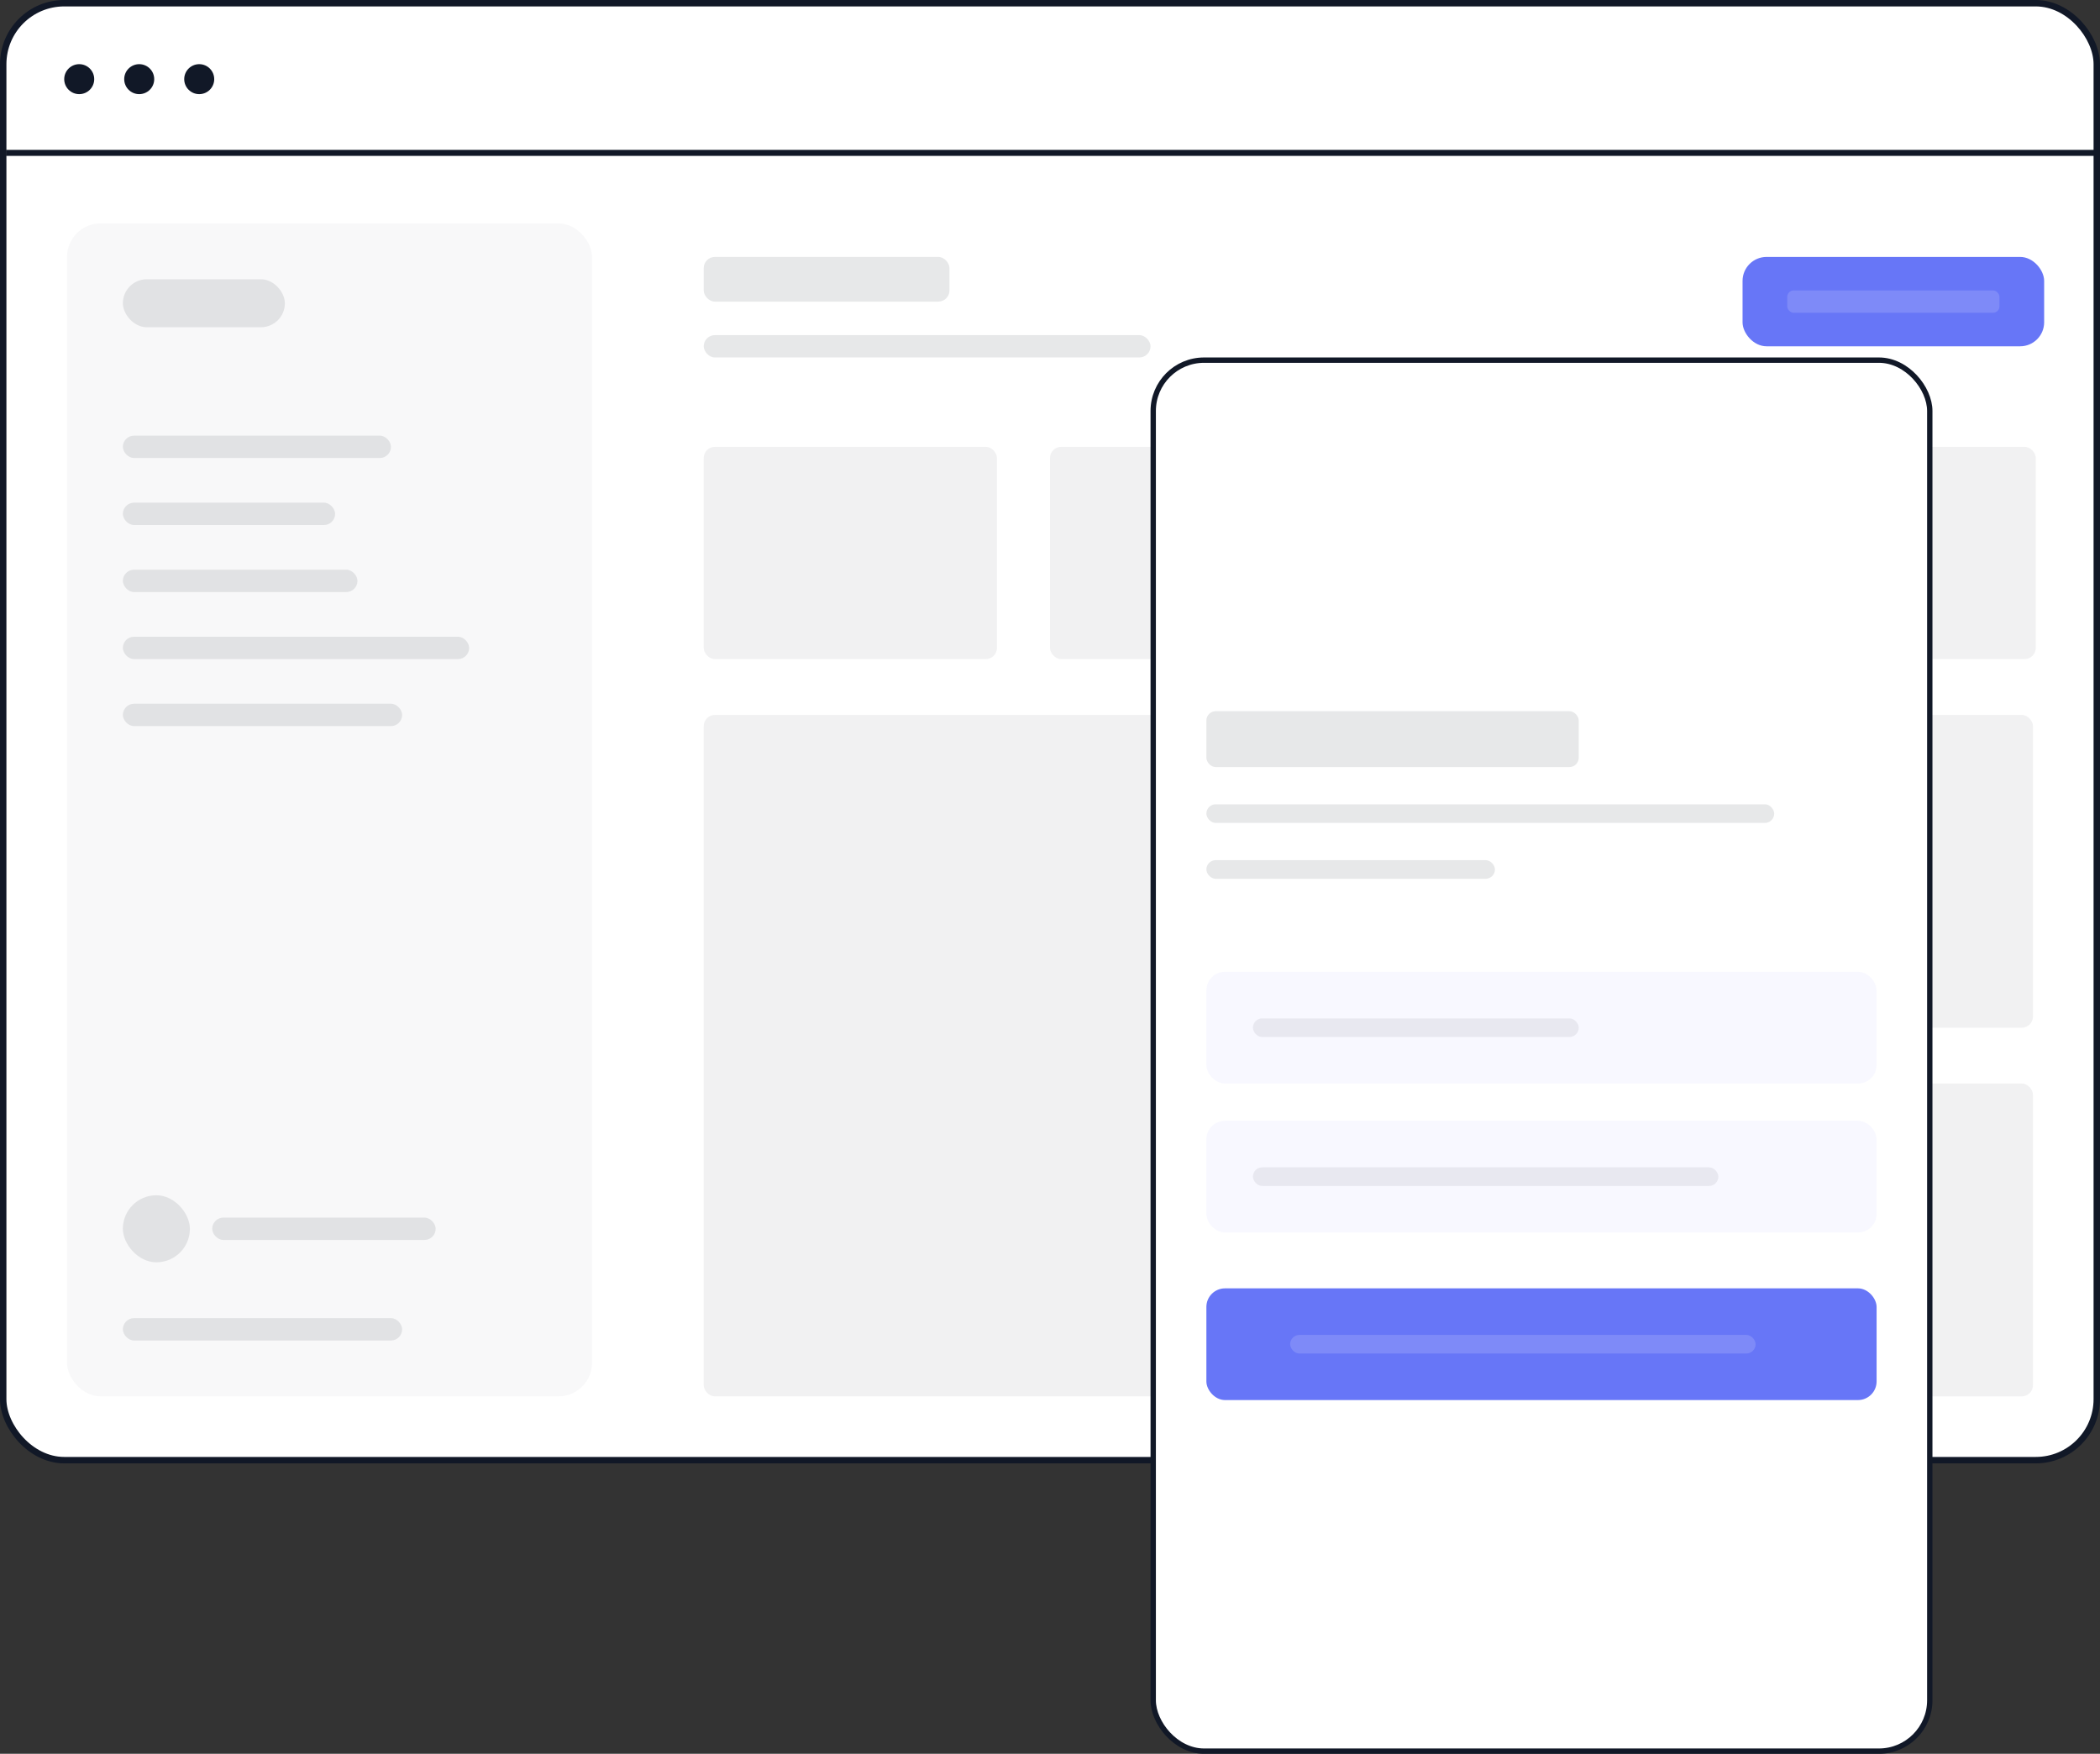 <svg width="188" height="157" viewBox="0 0 188 157" fill="none" xmlns="http://www.w3.org/2000/svg">
<rect x="0" y="0" width="188" height="157" fill="#333333" stroke="none"/>
<rect x="0.287" y="0.287" width="187.425" height="130.425" rx="5.462" fill="white" stroke="#111827" stroke-width="0.575"/>
<ellipse cx="7.092" cy="7.086" rx="1.343" ry="1.342" fill="#111827"/>
<ellipse cx="12.463" cy="7.086" rx="1.343" ry="1.342" fill="#111827"/>
<ellipse cx="17.835" cy="7.086" rx="1.343" ry="1.342" fill="#111827"/>
<rect x="63" y="23" width="22" height="4" rx="1" fill="#111827" fill-opacity="0.1"/>
<rect x="63" y="40" width="26.25" height="19" rx="1" fill="#111827" fill-opacity="0.06"/>
<rect x="63" y="64" width="57" height="61" rx="1" fill="#111827" fill-opacity="0.06"/>
<rect x="125" y="64" width="57" height="28" rx="1" fill="#111827" fill-opacity="0.06"/>
<rect x="125" y="97" width="57" height="28" rx="1" fill="#111827" fill-opacity="0.06"/>
<rect x="94" y="40" width="26.25" height="19" rx="1" fill="#111827" fill-opacity="0.06"/>
<rect x="125" y="40" width="26.25" height="19" rx="1" fill="#111827" fill-opacity="0.06"/>
<rect x="156" y="40" width="26.25" height="19" rx="1" fill="#111827" fill-opacity="0.06"/>
<rect x="63" y="30" width="40" height="2" rx="1" fill="#111827" fill-opacity="0.1"/>
<line x1="0.537" y1="13.686" x2="188" y2="13.686" stroke="#111827" stroke-width="0.537"/>
<rect x="156" y="23" width="27" height="8" rx="2.149" fill="#6776F7"/>
<rect x="160" y="26" width="19" height="2" rx="0.575" fill="white" fill-opacity="0.15"/>
<rect x="6" y="20" width="47" height="105" rx="3" fill="#111827" fill-opacity="0.03"/>
<rect x="11" y="25" width="14.503" height="4.294" rx="2.147" fill="#111827" fill-opacity="0.1"/>
<rect x="11" y="107" width="6" height="6" rx="3" fill="#111827" fill-opacity="0.1"/>
<rect x="11" y="39" width="24" height="2" rx="1" fill="#111827" fill-opacity="0.1"/>
<rect x="11" y="45" width="19" height="2" rx="1" fill="#111827" fill-opacity="0.1"/>
<rect x="11" y="51" width="21" height="2" rx="1" fill="#111827" fill-opacity="0.1"/>
<rect x="11" y="57" width="31" height="2" rx="1" fill="#111827" fill-opacity="0.1"/>
<rect x="11" y="63" width="25" height="2" rx="1" fill="#111827" fill-opacity="0.1"/>
<rect x="11" y="118" width="25" height="2" rx="1" fill="#111827" fill-opacity="0.1"/>
<rect x="19" y="109" width="20" height="2" rx="1" fill="#111827" fill-opacity="0.1"/>
<rect x="103.24" y="32.24" width="69.521" height="124.521" rx="4.551" fill="white" stroke="#111827" stroke-width="0.479"/>
<rect x="108" y="87" width="60" height="10" rx="1.667" fill="#6776F7" fill-opacity="0.05"/>
<rect x="108" y="100.333" width="60" height="10" rx="1.667" fill="#6776F7" fill-opacity="0.05"/>
<rect x="108" y="115.333" width="60" height="10" rx="1.667" fill="#6776F7"/>
<rect x="112.167" y="91.166" width="29.167" height="1.667" rx="0.833" fill="#111827" fill-opacity="0.07"/>
<rect x="112.167" y="104.5" width="41.667" height="1.667" rx="0.833" fill="#111827" fill-opacity="0.07"/>
<rect x="115.5" y="119.5" width="41.667" height="1.667" rx="0.833" fill="white" fill-opacity="0.15"/>
<rect x="120.462" y="129.671" width="41.03" height="3.568" rx="0.892" fill="white" fill-opacity="0.15"/>
<rect x="108" y="63.666" width="33.333" height="5" rx="0.833" fill="#111827" fill-opacity="0.1"/>
<rect x="108" y="72" width="50.833" height="1.667" rx="0.833" fill="#111827" fill-opacity="0.1"/>
<rect x="108" y="77" width="25.833" height="1.667" rx="0.833" fill="#111827" fill-opacity="0.1"/>
</svg>
